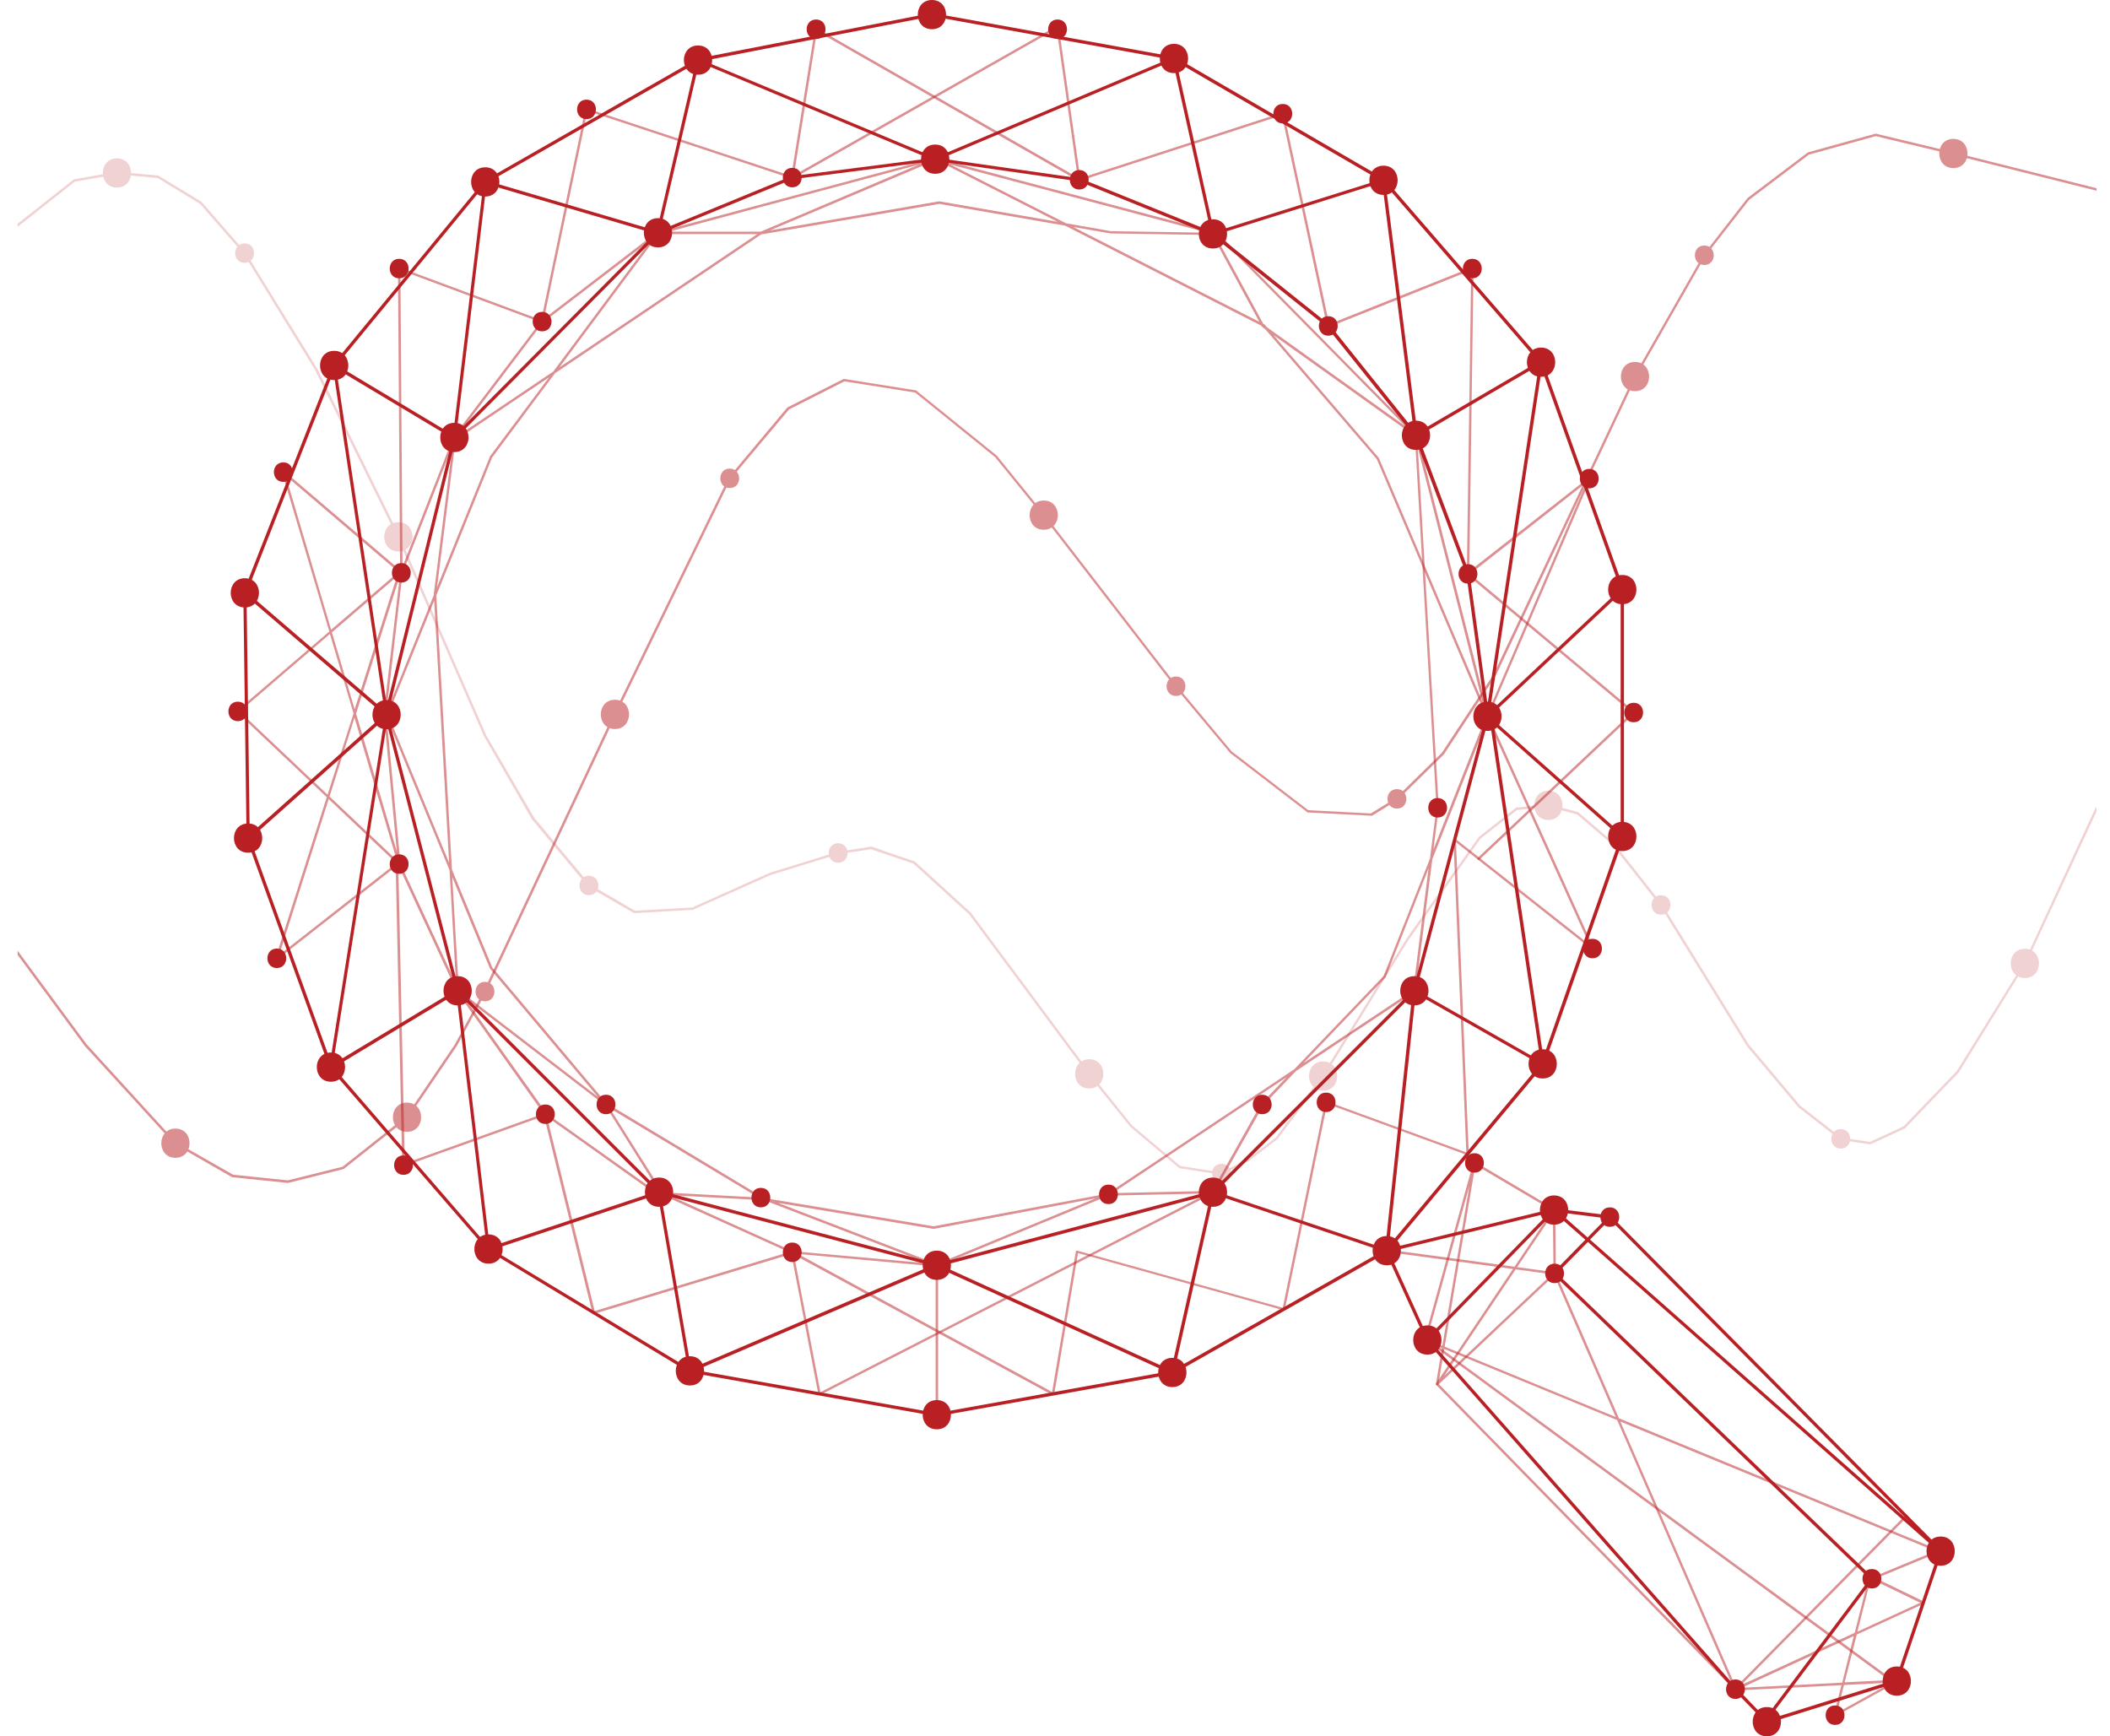 <?xml version="1.0" encoding="UTF-8"?> <svg xmlns="http://www.w3.org/2000/svg" xmlns:xlink="http://www.w3.org/1999/xlink" viewBox="0 0 649.5 534.5"> <defs> <style>.cls-1{fill:none;}.cls-2{clip-path:url(#clip-path);}.cls-3{opacity:0.5;}.cls-4{fill:#b92024;}.cls-5{opacity:0.2;}</style> <clipPath id="clip-path" transform="translate(0 -38.84)"> <rect class="cls-1" x="5.37" width="640" height="611.8"></rect> </clipPath> </defs> <title>сравнение</title> <g id="Слой_2" data-name="Слой 2"> <g id="Слой_1-2" data-name="Слой 1"> <g class="cls-2"> <g class="cls-3"> <path class="cls-4" d="M524.62,120.42c3.87,0,3.87-6,0-6s-3.86,6,0,6Z" transform="translate(0 -38.84)"></path> <path class="cls-4" d="M601.29,90.59c5.79,0,5.8-9,0-9s-5.8,9,0,9Z" transform="translate(0 -38.84)"></path> <path class="cls-4" d="M503.29,159.26c5.79,0,5.8-9,0-9s-5.8,9,0,9Z" transform="translate(0 -38.84)"></path> <path class="cls-4" d="M321.29,201.92c5.79,0,5.8-9,0-9s-5.8,9,0,9Z" transform="translate(0 -38.84)"></path> <path class="cls-4" d="M189.29,263.26c5.79,0,5.8-9,0-9s-5.8,9,0,9Z" transform="translate(0 -38.84)"></path> <path class="cls-4" d="M125.29,387.26c5.79,0,5.8-9,0-9s-5.8,9,0,9Z" transform="translate(0 -38.84)"></path> <path class="cls-4" d="M54,395.26c5.79,0,5.8-9,0-9s-5.8,9,0,9Z" transform="translate(0 -38.84)"></path> <path class="cls-4" d="M430,287.76c3.86,0,3.87-6,0-6s-3.87,6,0,6Z" transform="translate(0 -38.84)"></path> <path class="cls-4" d="M362,253.09c3.86,0,3.87-6,0-6s-3.87,6,0,6Z" transform="translate(0 -38.84)"></path> <path class="cls-4" d="M224.62,189.09c3.87,0,3.87-6,0-6s-3.86,6,0,6Z" transform="translate(0 -38.84)"></path> <path class="cls-4" d="M149.29,347.09c3.86,0,3.87-6,0-6s-3.87,6,0,6Z" transform="translate(0 -38.84)"></path> <path class="cls-4" d="M88.63,403h0l-17-1.75a.25.25,0,0,1-.15,0L53.77,391.08l-.09-.07L26.1,360.84l-26-35.28A.38.38,0,0,1,.15,325a.37.37,0,0,1,.53.08l26,35.25L54.2,390.46l17.54,10,16.86,1.74L105.46,398,125,382.5l15-22.12,8.9-16.47,40-85.31,35.34-72.68,18.05-21.57a.4.4,0,0,1,.12-.1l17.25-8.75a.42.42,0,0,1,.22,0l22,3.5a.37.37,0,0,1,.18.08l24.75,20,14.72,18.14,40.68,52.67,16.9,20.24,23.6,18.12,19.27,1,7.73-4.77,14.1-13.87,15.95-24.19L503,154.6l21.35-37.36,13.53-17.38a.23.23,0,0,1,.07-.07l18.5-14,.12-.06L577.27,80a.41.41,0,0,1,.19,0l23.92,5.75,47.84,12a.37.37,0,0,1,.27.45.38.38,0,0,1-.46.27l-47.83-12-23.82-5.72-20.59,5.7-18.4,13.93-13.47,17.29-21.3,37.29-43.16,91.81-16,24.29-14.22,14-7.9,4.89a.31.31,0,0,1-.21,0l-19.5-1a.38.38,0,0,1-.21-.07l-23.75-18.25-17-20.31L321,197.65l-14.66-18.08-24.61-19.88-21.78-3.46-17.08,8.66-18,21.44-35.28,72.59-40,85.33-8.93,16.52L125.6,383l-.08.08-19.66,15.58a.27.27,0,0,1-.14.07l-17,4.25Z" transform="translate(0 -38.84)"></path> </g> <g class="cls-5"> <path class="cls-4" d="M36,96.59c5.79,0,5.8-9,0-9s-5.8,9,0,9Z" transform="translate(0 -38.84)"></path> <path class="cls-4" d="M122.62,208.59c5.8,0,5.81-9,0-9s-5.8,9,0,9Z" transform="translate(0 -38.84)"></path> <path class="cls-4" d="M335.29,373.92c5.79,0,5.8-9,0-9s-5.8,9,0,9Z" transform="translate(0 -38.84)"></path> <path class="cls-4" d="M407.29,374.59c5.79,0,5.8-9,0-9s-5.8,9,0,9Z" transform="translate(0 -38.84)"></path> <path class="cls-4" d="M476.62,291.26c5.8,0,5.81-9,0-9s-5.8,9,0,9Z" transform="translate(0 -38.84)"></path> <path class="cls-4" d="M623.29,339.92c5.79,0,5.8-9,0-9s-5.8,9,0,9Z" transform="translate(0 -38.84)"></path> <path class="cls-4" d="M75.29,119.76c3.86,0,3.87-6,0-6s-3.87,6,0,6Z" transform="translate(0 -38.84)"></path> <path class="cls-4" d="M181.29,314.42c3.86,0,3.87-6,0-6s-3.87,6,0,6Z" transform="translate(0 -38.84)"></path> <path class="cls-4" d="M258,304.42c3.86,0,3.87-6,0-6s-3.87,6,0,6Z" transform="translate(0 -38.84)"></path> <path class="cls-4" d="M376,403.09c3.86,0,3.87-6,0-6s-3.87,6,0,6Z" transform="translate(0 -38.84)"></path> <path class="cls-4" d="M511.29,320.42c3.86,0,3.87-6,0-6s-3.87,6,0,6Z" transform="translate(0 -38.84)"></path> <path class="cls-4" d="M566.62,392.42c3.87,0,3.87-6,0-6s-3.86,6,0,6Z" transform="translate(0 -38.84)"></path> <path class="cls-4" d="M376,400.46h-.06l-12.83-2a.37.37,0,0,1-.19-.09l-15-12.66-12.88-16-36.68-49.35-17.14-15.64-13.09-4.45L258,301.79l-20.78,6.41-24,10.73a.31.31,0,0,1-.13,0l-17.75,1a.31.31,0,0,1-.21,0l-14.09-8.16a.41.41,0,0,1-.1-.09l-17.16-20.58L149,265.53l-26.69-61.29L97,152.75,75,117l-13.42-15.4-13-7.93L36,92.47,23,94.78,1.36,111.88a.38.38,0,1,1-.47-.59L22.64,94.13a.38.38,0,0,1,.17-.08l13.08-2.33a.17.17,0,0,1,.1,0l12.67,1.16a.44.44,0,0,1,.16.06l13.17,8a.18.18,0,0,1,.08.07l13.5,15.5,22.12,35.88L123,203.92l26.68,61.27,14.81,25.46,17.09,20.48,13.93,8.08,17.56-1L237,307.5l20.88-6.44,10.22-1.59a.37.37,0,0,1,.18,0L281.5,304l.13.08,17.25,15.75,36.71,49.39,12.83,16,14.87,12.54,12.61,2,7.89-3.95,8.9-6.76L407,369.86l26-42.13,22.18-31.19.08-.08,11.29-8.92a.32.32,0,0,1,.19-.07l9.87-1.09h.14l9,2.46a.36.36,0,0,1,.15.08l10.62,9.12,15.1,19.14,26.69,43.2,15.8,18.79,12.7,9.89,8.79,1.3,10.33-4.76,16.45-17.11L623,335.23,645,287.6a.38.38,0,0,1,.69.31l-22.09,47.67L602.94,369,586.4,386.18a.42.42,0,0,1-.12.08l-10.5,4.84a.37.37,0,0,1-.21,0l-9-1.34a.45.45,0,0,1-.18-.07l-12.83-10-15.89-18.89L511,317.62l-15-19.05-10.52-9-8.85-2.41-9.69,1.06L455.73,297,433.6,328.14l-26,42.15-14.35,19.19-.07.07-9,6.84-8.06,4A.35.35,0,0,1,376,400.46Z" transform="translate(0 -38.84)"></path> </g> <path class="cls-4" d="M139.87,178c5.8,0,5.81-9,0-9s-5.8,9,0,9Z" transform="translate(0 -38.84)"></path> <path class="cls-4" d="M202.54,115c5.79,0,5.8-9,0-9s-5.8,9,0,9Z" transform="translate(0 -38.84)"></path> <path class="cls-4" d="M287.87,92.34c5.8,0,5.81-9,0-9s-5.8,9,0,9Z" transform="translate(0 -38.84)"></path> <path class="cls-4" d="M373.37,115.34c5.8,0,5.81-9,0-9s-5.8,9,0,9Z" transform="translate(0 -38.84)"></path> <path class="cls-4" d="M435.87,177.34c5.8,0,5.81-9,0-9s-5.8,9,0,9Z" transform="translate(0 -38.84)"></path> <path class="cls-4" d="M457.87,263.84c5.8,0,5.81-9,0-9s-5.8,9,0,9Z" transform="translate(0 -38.84)"></path> <path class="cls-4" d="M435.37,348.34c5.8,0,5.81-9,0-9s-5.8,9,0,9Z" transform="translate(0 -38.84)"></path> <path class="cls-4" d="M373.37,410.34c5.8,0,5.81-9,0-9s-5.8,9,0,9Z" transform="translate(0 -38.84)"></path> <path class="cls-4" d="M288.37,432.84c5.8,0,5.81-9,0-9s-5.8,9,0,9Z" transform="translate(0 -38.84)"></path> <path class="cls-4" d="M202.87,410.34c5.8,0,5.81-9,0-9s-5.8,9,0,9Z" transform="translate(0 -38.84)"></path> <path class="cls-4" d="M140.87,348.34c5.8,0,5.81-9,0-9s-5.8,9,0,9Z" transform="translate(0 -38.84)"></path> <path class="cls-4" d="M102.87,155.84c5.8,0,5.81-9,0-9s-5.8,9,0,9Z" transform="translate(0 -38.84)"></path> <path class="cls-4" d="M149.37,99.34c5.8,0,5.81-9,0-9s-5.8,9,0,9Z" transform="translate(0 -38.84)"></path> <path class="cls-4" d="M214.87,61.84c5.8,0,5.81-9,0-9s-5.8,9,0,9Z" transform="translate(0 -38.84)"></path> <path class="cls-4" d="M286.87,47.84c5.8,0,5.81-9,0-9s-5.8,9,0,9Z" transform="translate(0 -38.84)"></path> <path class="cls-4" d="M361.37,61.34c5.8,0,5.81-9,0-9s-5.8,9,0,9Z" transform="translate(0 -38.84)"></path> <path class="cls-4" d="M425.87,98.84c5.8,0,5.81-9,0-9s-5.8,9,0,9Z" transform="translate(0 -38.84)"></path> <path class="cls-4" d="M474.37,154.84c5.8,0,5.81-9,0-9s-5.8,9,0,9Z" transform="translate(0 -38.84)"></path> <path class="cls-4" d="M499.37,224.84c5.8,0,5.81-9,0-9s-5.8,9,0,9Z" transform="translate(0 -38.84)"></path> <path class="cls-4" d="M499.37,300.84c5.8,0,5.81-9,0-9s-5.8,9,0,9Z" transform="translate(0 -38.84)"></path> <path class="cls-4" d="M474.87,370.84c5.8,0,5.81-9,0-9s-5.8,9,0,9Z" transform="translate(0 -38.84)"></path> <path class="cls-4" d="M426.87,428.34c5.8,0,5.81-9,0-9s-5.8,9,0,9Z" transform="translate(0 -38.84)"></path> <path class="cls-4" d="M360.87,465.84c5.8,0,5.81-9,0-9s-5.8,9,0,9Z" transform="translate(0 -38.84)"></path> <path class="cls-4" d="M288.37,478.84c5.8,0,5.81-9,0-9s-5.8,9,0,9Z" transform="translate(0 -38.84)"></path> <path class="cls-4" d="M212.37,465.34c5.8,0,5.81-9,0-9s-5.8,9,0,9Z" transform="translate(0 -38.84)"></path> <path class="cls-4" d="M150.37,427.84c5.8,0,5.81-9,0-9s-5.8,9,0,9Z" transform="translate(0 -38.84)"></path> <path class="cls-4" d="M101.87,371.84c5.8,0,5.81-9,0-9s-5.8,9,0,9Z" transform="translate(0 -38.84)"></path> <path class="cls-4" d="M76.37,301.34c5.8,0,5.81-9,0-9s-5.8,9,0,9Z" transform="translate(0 -38.84)"></path> <path class="cls-4" d="M75.37,225.84c5.8,0,5.81-9,0-9s-5.8,9,0,9Z" transform="translate(0 -38.84)"></path> <path class="cls-4" d="M439.37,455.84c5.8,0,5.81-9,0-9s-5.8,9,0,9Z" transform="translate(0 -38.84)"></path> <path class="cls-4" d="M478.37,415.84c5.8,0,5.81-9,0-9s-5.8,9,0,9Z" transform="translate(0 -38.84)"></path> <path class="cls-4" d="M543.87,573.34c5.8,0,5.81-9,0-9s-5.8,9,0,9Z" transform="translate(0 -38.84)"></path> <path class="cls-4" d="M583.87,560.84c5.8,0,5.81-9,0-9s-5.8,9,0,9Z" transform="translate(0 -38.84)"></path> <path class="cls-4" d="M597.37,520.84c5.8,0,5.81-9,0-9s-5.8,9,0,9Z" transform="translate(0 -38.84)"></path> <path class="cls-4" d="M534.21,561.84c3.86,0,3.87-6,0-6s-3.87,6,0,6Z" transform="translate(0 -38.84)"></path> <path class="cls-4" d="M576.21,527.84c3.86,0,3.87-6,0-6s-3.87,6,0,6Z" transform="translate(0 -38.84)"></path> <path class="cls-4" d="M564.87,569.84c3.87,0,3.87-6,0-6s-3.86,6,0,6Z" transform="translate(0 -38.84)"></path> <path class="cls-4" d="M495.54,416.51c3.86,0,3.87-6,0-6s-3.87,6,0,6Z" transform="translate(0 -38.84)"></path> <path class="cls-4" d="M478.54,433.84c3.86,0,3.87-6,0-6s-3.87,6,0,6Z" transform="translate(0 -38.84)"></path> <path class="cls-4" d="M243.87,427.34c3.87,0,3.87-6,0-6s-3.86,6,0,6Z" transform="translate(0 -38.84)"></path> <path class="cls-4" d="M124.21,400.51c3.86,0,3.87-6,0-6s-3.87,6,0,6Z" transform="translate(0 -38.84)"></path> <path class="cls-4" d="M167.87,384.84c3.87,0,3.87-6,0-6s-3.86,6,0,6Z" transform="translate(0 -38.84)"></path> <path class="cls-4" d="M85.21,336.84c3.86,0,3.87-6,0-6s-3.87,6,0,6Z" transform="translate(0 -38.84)"></path> <path class="cls-4" d="M73.21,260.84c3.86,0,3.87-6,0-6s-3.87,6,0,6Z" transform="translate(0 -38.84)"></path> <path class="cls-4" d="M87.21,187.18c3.86,0,3.87-6,0-6s-3.87,6,0,6Z" transform="translate(0 -38.84)"></path> <path class="cls-4" d="M122.87,124.51c3.87,0,3.87-6,0-6s-3.86,6,0,6Z" transform="translate(0 -38.84)"></path> <path class="cls-4" d="M180.54,75.51c3.86,0,3.87-6,0-6s-3.87,6,0,6Z" transform="translate(0 -38.84)"></path> <path class="cls-4" d="M251.21,50.84c3.86,0,3.87-6,0-6s-3.87,6,0,6Z" transform="translate(0 -38.84)"></path> <path class="cls-4" d="M325.54,50.84c3.86,0,3.87-6,0-6s-3.87,6,0,6Z" transform="translate(0 -38.84)"></path> <path class="cls-4" d="M394.87,76.84c3.87,0,3.87-6,0-6s-3.86,6,0,6Z" transform="translate(0 -38.84)"></path> <path class="cls-4" d="M453.21,124.51c3.86,0,3.87-6,0-6s-3.87,6,0,6Z" transform="translate(0 -38.84)"></path> <path class="cls-4" d="M489.21,189.18c3.86,0,3.87-6,0-6s-3.87,6,0,6Z" transform="translate(0 -38.84)"></path> <path class="cls-4" d="M502.87,261.18c3.87,0,3.87-6,0-6s-3.86,6,0,6Z" transform="translate(0 -38.84)"></path> <path class="cls-4" d="M490.21,333.84c3.86,0,3.87-6,0-6s-3.87,6,0,6Z" transform="translate(0 -38.84)"></path> <path class="cls-4" d="M453.87,399.84c3.87,0,3.87-6,0-6s-3.86,6,0,6Z" transform="translate(0 -38.84)"></path> <path class="cls-4" d="M408.21,381.18c3.86,0,3.87-6,0-6s-3.87,6,0,6Z" transform="translate(0 -38.84)"></path> <path class="cls-4" d="M451.87,218.51c3.87,0,3.87-6,0-6s-3.86,6,0,6Z" transform="translate(0 -38.84)"></path> <path class="cls-4" d="M408.87,142.18c3.87,0,3.87-6,0-6s-3.86,6,0,6Z" transform="translate(0 -38.84)"></path> <path class="cls-4" d="M332.21,97.18c3.86,0,3.87-6,0-6s-3.87,6,0,6Z" transform="translate(0 -38.84)"></path> <path class="cls-4" d="M243.87,96.51c3.87,0,3.87-6,0-6s-3.86,6,0,6Z" transform="translate(0 -38.84)"></path> <path class="cls-4" d="M166.87,140.84c3.87,0,3.87-6,0-6s-3.86,6,0,6Z" transform="translate(0 -38.84)"></path> <path class="cls-4" d="M123.54,218.18c3.86,0,3.87-6,0-6s-3.87,6,0,6Z" transform="translate(0 -38.84)"></path> <path class="cls-4" d="M122.87,307.84c3.87,0,3.87-6,0-6s-3.86,6,0,6Z" transform="translate(0 -38.84)"></path> <path class="cls-4" d="M186.54,381.84c3.86,0,3.87-6,0-6s-3.87,6,0,6Z" transform="translate(0 -38.84)"></path> <path class="cls-4" d="M234.21,410.51c3.86,0,3.87-6,0-6s-3.87,6,0,6Z" transform="translate(0 -38.84)"></path> <path class="cls-4" d="M341.21,409.51c3.86,0,3.87-6,0-6s-3.87,6,0,6Z" transform="translate(0 -38.84)"></path> <path class="cls-4" d="M388.54,381.84c3.86,0,3.87-6,0-6s-3.87,6,0,6Z" transform="translate(0 -38.84)"></path> <path class="cls-4" d="M442.54,290.51c3.86,0,3.87-6,0-6s-3.87,6,0,6Z" transform="translate(0 -38.84)"></path> <path class="cls-4" d="M288.38,474.84h-.09l-76-13.5-.17-.07-62-37.5a.4.4,0,0,1-.12-.1l-48.5-56a.86.86,0,0,1-.1-.16L75.9,297a.78.78,0,0,1,0-.16l-1-75.5a.4.4,0,0,1,0-.19l27.5-70a.57.57,0,0,1,.08-.13L149,94.53a.41.41,0,0,1,.14-.12l65.5-37.5a.39.39,0,0,1,.15-.06l72-14H287l74.5,13.5a.49.49,0,0,1,.17.06l64.5,37.5a.41.41,0,0,1,.12.11l48.5,56a.62.62,0,0,1,.1.16l25,70a.44.44,0,0,1,0,.16v76a.47.47,0,0,1,0,.17l-24.5,70a.38.38,0,0,1-.09.15l-48,57.5a.53.53,0,0,1-.14.12l-66,37.5a.44.44,0,0,1-.16.06l-72.5,13Zm-75.83-14.47,75.82,13.47,72.33-13,65.85-37.42,47.88-57.36,24.44-69.83V220.43L473.94,150.6,425.55,94.73,361.2,57.32,286.88,43.85l-71.83,14L149.7,95.23,103.31,151.6,75.88,221.44l1,75.31,25.44,70.34L150.7,423Z" transform="translate(0 -38.84)"></path> <path class="cls-4" d="M288.38,428.84h-.13l-85.5-22.5a.58.58,0,0,1-.23-.13l-62-62a.53.53,0,0,1-.13-.23l-22-85a.53.53,0,0,1,0-.25l21-85.33a.48.48,0,0,1,.13-.23l62.67-63a.36.36,0,0,1,.16-.11l41.33-17,.13,0,44-5.66H288l44.33,6.33.12,0,41.16,16.67.13.07,35.5,28.34.08.07,27,33.67a.61.61,0,0,1,.07.14l16,42.66a.26.26,0,0,1,0,.11l6,43.84a.41.41,0,0,1,0,.19L435.86,344a.53.53,0,0,1-.13.23l-62,62a.58.58,0,0,1-.23.13l-85,22.5Zm-85.25-23.45,85.24,22.44,84.75-22.44,61.81-61.81,22.44-84.27-6-43.68-16-42.54-26.91-33.56-35.4-28.25-41-16.62-44.21-6.31L244,94l-41.18,16.93-62.49,62.83-20.94,85.08,21.93,84.75Z" transform="translate(0 -38.84)"></path> <path class="cls-4" d="M119,263.34c5.79,0,5.8-9,0-9s-5.8,9,0,9Z" transform="translate(0 -38.84)"></path> <path class="cls-4" d="M360.88,461.84a.46.46,0,0,1-.21,0l-72.3-32.91-75.8,32.41a.47.47,0,0,1-.43,0,.49.49,0,0,1-.26-.35l-9.4-54.43-51.95,17.32a.5.5,0,0,1-.65-.42l-9.41-78.73-38.34,23.1a.5.5,0,0,1-.75-.5l17.16-108.43L102.38,151.42a.51.51,0,0,1,.22-.49.49.49,0,0,1,.53,0l36.34,21.78,9.41-77.91a.51.51,0,0,1,.22-.35.52.52,0,0,1,.42-.07l52.65,15.52,12.22-52.65a.51.51,0,0,1,.26-.33.48.48,0,0,1,.42,0l72.8,30.42,73.31-30.92a.5.5,0,0,1,.68.36l11.88,53.46,52-16.33a.46.46,0,0,1,.41,0,.49.49,0,0,1,.23.36L436.28,172l37.84-22.12a.5.5,0,0,1,.75.51L458.59,258,499,220a.5.5,0,0,1,.69.73l-41.5,39a.52.52,0,0,1-.58.08.5.5,0,0,1-.26-.52l16.34-108-37.59,22a.51.51,0,0,1-.48,0,.49.49,0,0,1-.27-.38L425.45,95l-51.93,16.32a.48.48,0,0,1-.39,0,.48.48,0,0,1-.24-.33L361,57.54,288.07,88.3a.44.44,0,0,1-.39,0L215.23,58,203,110.62a.51.51,0,0,1-.63.37l-52.6-15.5-9.43,78.08a.48.48,0,0,1-.28.39.49.49,0,0,1-.47,0l-36.09-21.62,16,106.45v.15l-17,107.44,38.08-22.95a.52.52,0,0,1,.47,0,.51.51,0,0,1,.28.39l9.43,78.9,51.92-17.31a.53.53,0,0,1,.41,0,.51.51,0,0,1,.24.35l9.39,54.38,75.42-32.26a.51.51,0,0,1,.4,0l71.94,32.74,12.37-54.9a.51.51,0,0,1,.24-.32.47.47,0,0,1,.4,0l52.91,17.8,8.44-79.38a.5.5,0,0,1,.27-.39.49.49,0,0,1,.47,0l38.61,22-15.6-104.73a.5.5,0,0,1,.83-.45L499.71,296a.5.5,0,0,1-.67.75l-39.22-34.84,15.55,104.39a.5.5,0,0,1-.21.49.53.53,0,0,1-.53,0l-38.84-22.12-8.42,79.24a.48.48,0,0,1-.22.36.51.51,0,0,1-.43.06l-53-17.83-12.38,55a.5.5,0,0,1-.26.34A.44.44,0,0,1,360.88,461.84Z" transform="translate(0 -38.84)"></path> <path class="cls-4" d="M76.38,297.34a.51.51,0,0,1-.38-.16.51.51,0,0,1,0-.71l42.24-37.62L75.05,221.72a.49.49,0,0,1,0-.7.5.5,0,0,1,.7-.06l43.67,37.5a.51.51,0,0,1,0,.76l-42.66,38A.54.54,0,0,1,76.38,297.34Z" transform="translate(0 -38.84)"></path> <path class="cls-4" d="M439.38,451.84h-.09a.52.52,0,0,1-.37-.29l-12.5-27.5a.5.5,0,0,1,0-.43.46.46,0,0,1,.33-.26l51.5-12.5a.5.5,0,0,1,.55.24.49.49,0,0,1-.08.59l-39,40A.47.47,0,0,1,439.38,451.84Zm-11.8-27.65,11.95,26.28,37.27-38.23Z" transform="translate(0 -38.84)"></path> <path class="cls-4" d="M543.87,569.34a.47.47,0,0,1-.35-.15l-9.67-10L439,451.67a.5.5,0,0,1,.75-.66l94.83,107.5,8.83,9.14.07-.11,32.06-42.64-97.35-93.7a.51.51,0,0,1-.15-.35.54.54,0,0,1,.14-.36l9.81-10L478,411.72a.51.51,0,0,1-.12-.58.48.48,0,0,1,.52-.29L495.6,413a.51.51,0,0,1,.41.34.48.48,0,0,1-.11.51l-6.46,6.58L597.71,516a.5.5,0,0,1,.14.53l-13.5,40a.48.48,0,0,1-.33.32l-40,12.5A.39.39,0,0,1,543.87,569.34ZM479.25,430.83l97.3,93.65a.49.49,0,0,1,.06.66l-32.34,43-.06.07,39.27-12.27,13.31-39.44-108-95.34Zm.67-18.79,8.77,7.74,5.79-5.9Z" transform="translate(0 -38.84)"></path> <path class="cls-4" d="M597.37,516.84a.54.54,0,0,1-.35-.14L495.19,413.86a.48.48,0,0,1,0-.7.5.5,0,0,1,.71,0L597.73,516a.51.51,0,0,1,0,.71A.5.5,0,0,1,597.37,516.84Z" transform="translate(0 -38.84)"></path> <g class="cls-3"> <path class="cls-4" d="M534.21,559.22a.39.39,0,0,1-.27-.11l-91.83-93.92a.37.37,0,0,1-.1-.33l1.86-11-5.26-2.16a.37.37,0,0,1-.22-.45l15.12-54.49s0,0,0-.06l.06-.09a.42.42,0,0,1,.15-.11s.09-.06.14,0l.13,0,.06,0L478.57,411a.38.38,0,0,1,.18.32l.17,19.42,19.43,44.7L596.89,516a.36.36,0,0,1,.23.34.38.38,0,0,1-.23.35l-20.54,8.5a.37.37,0,1,1-.29-.69l19.71-8.16-97-39.89,35.77,82.24a.39.39,0,0,1-.13.47A.42.42,0,0,1,534.21,559.22ZM442.78,464.8l90.27,92.32L497.79,476l-53.21-21.89Zm1.92-11.41,52.66,21.66L478.2,431a.32.32,0,0,1,0-.14L478,411.56l-23.85-14.12Zm-5.5-2.27,4.79,2,8.31-49.17Z" transform="translate(0 -38.84)"></path> </g> <g class="cls-3"> <path class="cls-4" d="M442.38,465.3a.37.37,0,0,1-.32-.58l23.67-35.23-38.91-5.27a.38.38,0,0,1,.11-.75l39.27,5.32,11.86-17.66a.38.38,0,0,1,.52-.1.38.38,0,0,1,.11.52L467,428.91l11.56,1.56a.38.38,0,0,1,.31.26.4.4,0,0,1-.1.39L442.63,465.2A.35.35,0,0,1,442.38,465.3Zm24.18-35.7-22,32.76,33.16-31.25Z" transform="translate(0 -38.84)"></path> </g> <g class="cls-3"> <path class="cls-4" d="M583.87,557.72a.38.38,0,0,1-.22-.07l-144.5-106a.39.39,0,0,1-.08-.53.38.38,0,0,1,.53-.08L584.1,557a.38.38,0,0,1-.23.68Z" transform="translate(0 -38.84)"></path> </g> <g class="cls-3"> <path class="cls-4" d="M564.87,567.22a.35.35,0,0,1-.22-.08.37.37,0,0,1-.14-.39l2.32-9.16-32.09,1.63a.35.35,0,0,1-.26-.09l-.11,0a.37.37,0,0,1-.43-.6l52.55-53.22a.37.37,0,0,1,.53,0,.38.38,0,0,1,0,.53l-51.11,51.75,35-16.1,4.39-17.32a.37.37,0,0,1,.21-.25.36.36,0,0,1,.32,0l16.36,7.93a.37.37,0,0,1,.21.34.39.39,0,0,1-.22.34l-20.63,9.49-3.73,14.71,16.05-.81a.38.38,0,0,1,.38.27.38.38,0,0,1-.18.43l-19,10.5A.41.41,0,0,1,564.87,567.22Zm2.75-9.67-2.17,8.55,16.82-9.3Zm3-15.07L536.07,558.4l31-1.58Zm5.24-17.63-4.12,16.29,19.35-8.91Z" transform="translate(0 -38.84)"></path> </g> <g class="cls-3"> <path class="cls-4" d="M324.15,468.3a.34.34,0,0,1-.18,0l-80.14-43.51-61,18.51a.37.37,0,0,1-.47-.27L167.51,382.6a.36.36,0,0,1,0-.23l-43.2,15.49a.33.33,0,0,1-.33,0,.4.4,0,0,1-.17-.3l-2-91.92L85.44,334.14a.39.39,0,0,1-.45,0,.37.37,0,0,1-.14-.42l15.73-49.47L73,258.12a.4.4,0,0,1-.12-.29.41.41,0,0,1,.13-.27l28.36-24.33L86.85,184.28a.37.37,0,0,1,.15-.42.38.38,0,0,1,.45,0l35.71,30.47-.66-92.85a.38.38,0,0,1,.16-.31.39.39,0,0,1,.35,0l43.59,16.18,13.57-64.91a.4.4,0,0,1,.18-.24.34.34,0,0,1,.31,0L243.83,93.1l81.53-46.33a.36.36,0,0,1,.35,0,.35.35,0,0,1,.2.28l6.61,46.64,62.24-20.19a.35.35,0,0,1,.3,0,.36.36,0,0,1,.18.25l13.91,64.89,43.92-17.5a.37.37,0,0,1,.51.36l-1.32,93.21L489,185.88a.39.39,0,0,1,.46,0,.37.37,0,0,1,.11.44l-31.27,73,32.27,71.35a.37.37,0,0,1-.11.45.39.39,0,0,1-.46,0l-41.82-33,3.94,95.91a.38.38,0,0,1-.15.32.39.39,0,0,1-.35.05l-43.11-15.75-13,63.26a.41.41,0,0,1-.17.25.39.39,0,0,1-.3,0l-63.21-17.58L324.52,468a.4.4,0,0,1-.21.28A.45.45,0,0,1,324.15,468.3ZM243.88,424a.33.33,0,0,1,.17,0l79.81,43.34,7.31-43.24a.39.39,0,0,1,.17-.25.35.35,0,0,1,.3,0l63.22,17.58,13-63.3a.35.35,0,0,1,.19-.25.41.41,0,0,1,.31,0l43,15.71-3.95-96.17a.39.39,0,0,1,.21-.35.39.39,0,0,1,.4,0l41.24,32.55-31.7-70.1a.39.39,0,0,1,0-.3l30.76-71.82-36.18,28.43a.41.41,0,0,1-.4,0,.39.39,0,0,1-.21-.34l1.33-93.44L409,139.53a.37.37,0,0,1-.31,0,.37.37,0,0,1-.19-.25L394.6,74.33l-62.28,20.2a.36.36,0,0,1-.48-.3l-6.59-46.54L244.06,93.84a.39.39,0,0,1-.3,0L180.82,73l-13.58,64.92a.36.36,0,0,1-.18.25.4.4,0,0,1-.32,0l-43.49-16.15.67,93.12a.39.39,0,0,1-.22.35.37.37,0,0,1-.4-.06l0,0-13.69,43.06,13.67,46.26a.33.33,0,0,1,0,.32.38.38,0,0,1,.24.21l17.8,38.42,27,37.94a.35.35,0,0,1,0,.33.24.24,0,0,0,0,.46l14.74,60L243.77,424A.2.2,0,0,1,243.88,424ZM122.6,305.1l2,91.88,42.71-15.32-26.71-37.6-17.83-38.48a.35.35,0,0,1,0-.37.42.42,0,0,1-.16-.09Zm-21.42-20.27-15.25,48L122,304.55h0Zm.26-.79,20.68,19.57-13-43.85ZM73.77,257.86l27.06,25.61,8-25L101.55,234Zm28.4-24.37,7,23.71,13-40.88ZM87.93,185.28l14,47.42,20.72-17.78Z" transform="translate(0 -38.84)"></path> </g> <g class="cls-3"> <path class="cls-4" d="M288.38,474.72a.38.38,0,0,1-.38-.38V428.69l-44.16-4-.12,0-41-18.5a.38.38,0,1,1,.31-.69L244,424l44.44,4a.38.38,0,0,1,.34.37v46A.38.38,0,0,1,288.38,474.72Z" transform="translate(0 -38.84)"></path> </g> <g class="cls-3"> <path class="cls-4" d="M252.27,468.3a.47.47,0,0,1-.17,0,.37.37,0,0,1-.2-.27l-8.39-43.59a.37.37,0,0,1,.73-.14l8.3,43.1L371.8,406.23l-30,.66-1,.18-52.3,21.62a.34.34,0,0,1-.28,0l-52.41-20.15-1.68-.28-30.39-1.64a.36.36,0,0,1-.3-.17L186.22,379a.37.37,0,0,1,.51-.52l47.67,28.67,1.61.62,51.36,8.57,53.24-10,.45-.19L398.41,368l27.48-28.7,14.29-36.17,2-15.67-6.67-114.6a.38.38,0,0,1,.32-.39.37.37,0,0,1,.42.28l22,86.5a.36.36,0,0,1,0,.23L440.9,303.33l-5.15,40.56a.41.41,0,0,1-.17.27L398.9,368.57l-10,10.5L373.7,406a.43.43,0,0,1-.15.15L252.44,468.26A.38.38,0,0,1,252.27,468.3ZM239.5,409.15l48.87,18.79,48.87-20.2-49.8,9.39h-.13ZM204,405.89l29.43,1.58L187.7,380ZM396,370.47l-53.58,35.66,29.78-.66a.35.35,0,0,1,.38.34l.48-.25,15.11-26.9.06-.08Zm43.75-64.33-13.23,33.51a.5.5,0,0,1-.08.12l-25.21,26.32L435,343.63Zm-3.31-129.41,6.44,110.76-1.64,12.83,16.2-41Z" transform="translate(0 -38.84)"></path> </g> <g class="cls-3"> <path class="cls-4" d="M202.05,406.49a.36.36,0,0,1-.22-.07l-34.17-24.27a.37.37,0,1,1,.43-.61l34.18,24.27a.38.38,0,0,1,.09.53A.39.39,0,0,1,202.05,406.49Z" transform="translate(0 -38.84)"></path> </g> <g class="cls-3"> <path class="cls-4" d="M186.54,379.22a.4.4,0,0,1-.23-.08l-45.66-35a.39.39,0,0,1-.15-.28l-2.12-37.14L119,259.65l4.28,45.16a.38.38,0,0,1-.34.41.39.39,0,0,1-.41-.34l-4.4-46.49,5.07-43.26a.29.29,0,0,1,0-.09l16.34-41.67a.41.41,0,0,1,.05-.09l27-35.66a.23.23,0,0,1,.07-.07l35.66-27.34a.38.38,0,0,1,.49,0s0,.05.06.07a.33.33,0,0,1,.22-.16l84.7-22.67a.38.38,0,0,1,.45.24.38.38,0,0,1-.21.47l-51,21.6,52-8.94h.13l36.42,6.3L289,88.51a.38.38,0,0,1-.18-.47.36.36,0,0,1,.44-.22l85.5,22.66a.4.4,0,0,1,.18.1l61.16,62a.37.37,0,0,1-.48.57L392,142l32.39,37.75a.53.53,0,0,1,.06.1l33.75,79.38a.37.37,0,0,1-.69.29L423.8,180.17l-34.33-40-.94-.67a.43.43,0,0,1-.11-.12l-.15-.28L327.86,108.3l-38.74-6.7-54.34,9.33h-.37l-63.58,42.81-19.38,26L134.3,222.16l4.82,84.38,12.41,30.11,35.3,42a.38.38,0,0,1,0,.5A.36.36,0,0,1,186.54,379.22Zm-45.3-35.57L184,376.46l-33.12-39.38-.06-.09-11.61-28.16Zm-21.79-84.81,18.8,45.6-4.61-80.67Zm4.46-43.57-5,43L133.54,222l0-.38,5.72-45.49Zm16.32-40.92-5.7,45.24,16.25-40.14s0,0,0-.08L169,155Zm26.91-36.24-26.57,35.11,29.73-20,30.34-40.76ZM390,139.59,432.55,170l-58-58.83-.61-.16,14.92,27.5.35.18a.31.31,0,0,1,.11.09ZM202.86,110.71l0,0-30.66,41.2,60.9-41-29.9,0A.37.37,0,0,1,202.86,110.71Zm127.5-2,57.28,29.19-14.49-26.71-31.28-.49Zm-2.25-1.15L341.94,110l29.79.47-79.21-21ZM206,110.14l28.19,0,48.58-20.6Z" transform="translate(0 -38.84)"></path> </g> <g class="cls-3"> <path class="cls-4" d="M455.16,303.56a.36.36,0,0,1-.27-.12.37.37,0,0,1,0-.53l47.41-44.72L451.63,215.8a.38.38,0,0,1,.49-.58l51,42.67a.37.37,0,0,1,.13.28.38.38,0,0,1-.12.28l-47.71,45A.39.39,0,0,1,455.16,303.56Z" transform="translate(0 -38.84)"></path> </g> <g class="cls-3"> <path class="cls-4" d="M332.21,94.55a.32.32,0,0,1-.19,0L251.49,48.44l-7.24,45.13a.39.39,0,0,1-.43.31.38.38,0,0,1-.32-.43l7.34-45.67a.36.36,0,0,1,.21-.27.34.34,0,0,1,.34,0l81,46.33a.37.37,0,0,1,.14.51A.35.35,0,0,1,332.21,94.55Z" transform="translate(0 -38.84)"></path> </g> </g> </g> </g> </svg> 